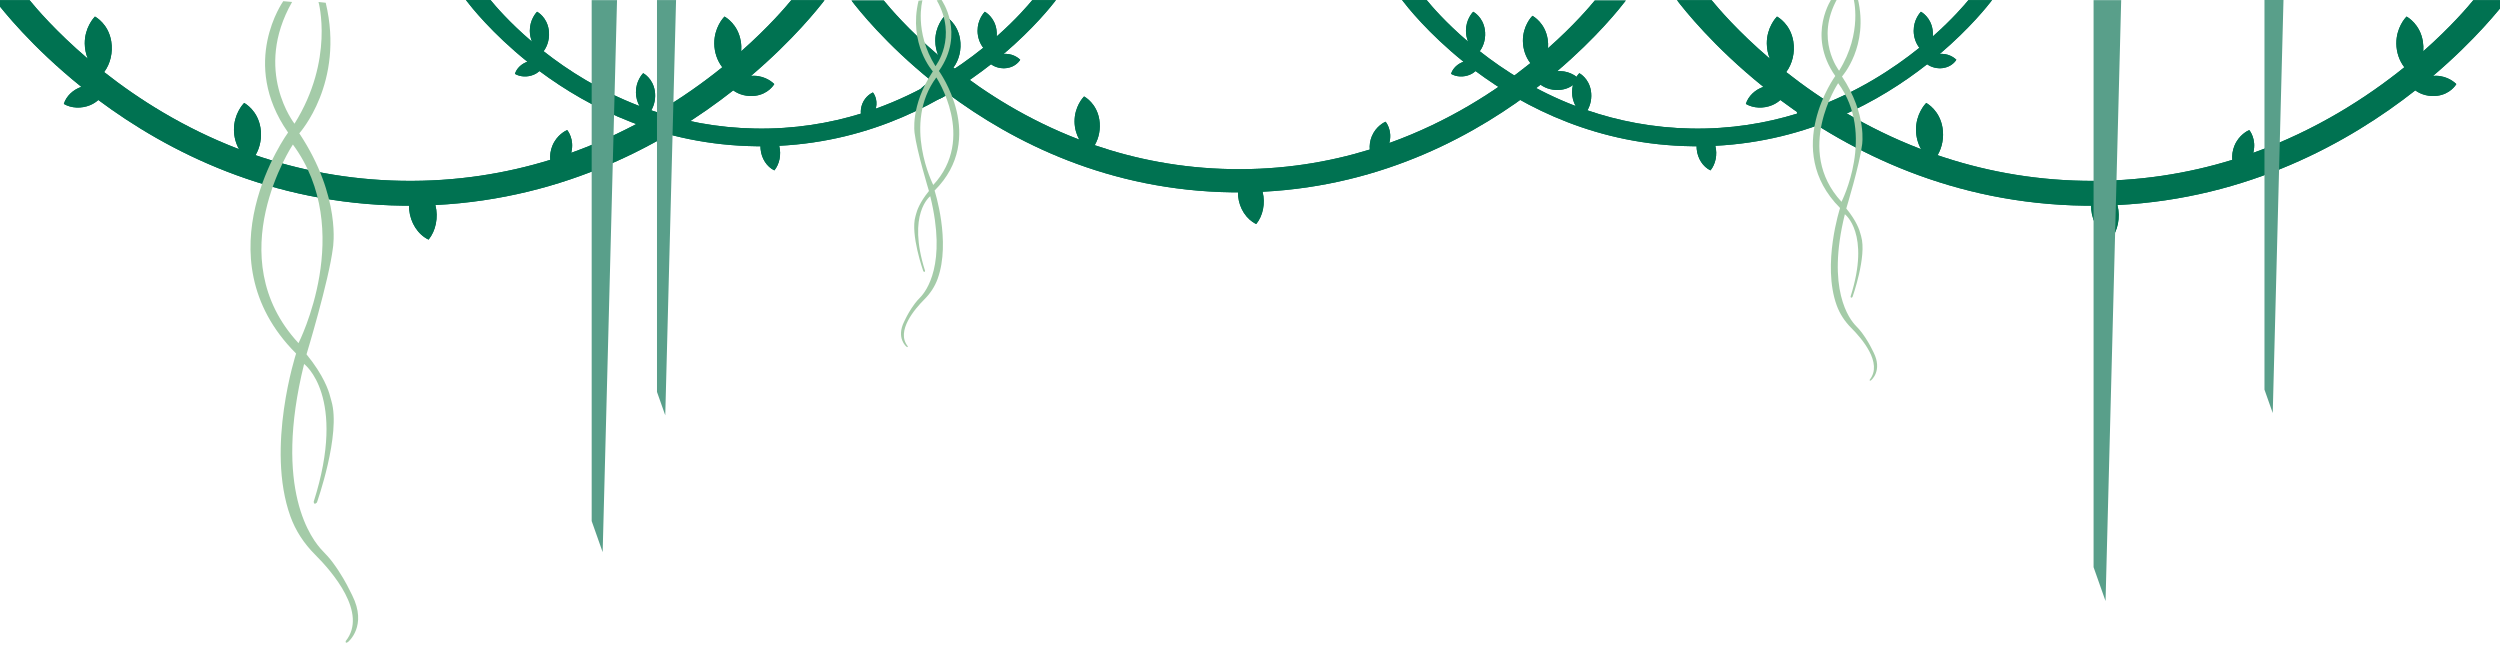 <svg version="1.1"
	 xmlns="http://www.w3.org/2000/svg" xmlns:xlink="http://www.w3.org/1999/xlink"
	 x="0px" y="0px" width="1024px" height="266px" viewBox="2.333 1 1024 266" enable-background="new 2.333 1 1024 266"
	 xml:space="preserve">
<defs>
</defs>
<g>
	<defs>
		<rect id="SVGID_17_" x="688.968" y="0.943" width="340.334" height="98.378"/>
	</defs>
	<clipPath id="SVGID_18_">
		<use xlink:href="#SVGID_17_"  overflow="visible"/>
	</clipPath>
	<path clip-path="url(#SVGID_18_)" fill="#007251" d="M689.236,1.078h14.179c2.596,3.157,10.668,12.721,23.862,23.974
		c-0.795-1.919-1.245-4.042-1.261-6.229c-0.047-6.449,3.629-10.47,4.172-11.043c0.466,0.251,5.542,3.125,6.69,10.19
		c0.729,4.509-0.392,9.189-2.923,12.55c13.999,11.028,32.516,22.881,55.257,31.592c-1.31-2.315-2.06-5.056-2.081-7.907
		c-0.049-6.449,3.629-10.47,4.172-11.044c0.466,0.252,5.541,3.126,6.69,10.191c0.637,3.935-0.141,7.999-2.032,11.21
		c17.676,6.047,37.709,10.111,59.973,10.497c22.414,0.386,42.712-3.029,60.741-8.583c-0.169-1.882,0.111-3.865,0.873-5.742
		c1.816-4.493,5.532-6.235,6.074-6.476c0.25,0.311,2.958,3.768,1.719,9.012c-0.025,0.112-0.059,0.225-0.091,0.337
		c25.979-9.323,46.796-22.87,61.908-35.061c-2.041-2.627-3.253-6.085-3.28-9.725c-0.048-6.449,3.629-10.47,4.171-11.043
		c0.466,0.251,5.542,3.125,6.691,10.19c0.213,1.346,0.268,2.703,0.164,4.037c11.394-10.068,18.353-18.302,20.508-20.929h13.616
		c-2.44,3.19-12.675,16.163-30.124,31.007c0.439-0.038,0.891-0.053,1.341-0.043c4.847,0.118,7.785,2.981,8.202,3.404
		c-0.198,0.343-2.482,4.096-7.827,4.788c-3.237,0.418-6.546-0.423-8.984-2.209C964.499,59.345,923.3,82.285,869.631,84.987
		c0.012,0.032,0.022,0.064,0.032,0.097c1.244,5.006,0.15,10.426-2.819,14.072c-4.342-2.091-7.446-6.895-7.934-12.325
		c-0.048-0.547-0.071-1.072-0.06-1.586c-0.792,0.005-1.581,0.005-2.38,0c-54.446-0.676-96.502-22.109-124.91-43.295
		c-0.857,0.782-1.94,1.527-3.324,2.106c-3.58,1.496-7.734,1.304-10.79-0.488c0.963-3.152,3.702-5.79,7.177-6.99
		C704.16,20.114,692.157,4.895,689.236,1.078z"/>
</g>
<g>
	<defs>
		<rect id="SVGID_16_" x="688.968" y="0.943" width="340.334" height="98.378"/>
	</defs>
	<clipPath id="SVGID_19_">
		<use xlink:href="#SVGID_16_"  overflow="visible"/>
	</clipPath>
	<path clip-path="url(#SVGID_19_)" fill="#007251" d="M689.236,1.078h14.179c2.596,3.157,10.668,12.721,23.862,23.974
		c-0.795-1.919-1.245-4.042-1.261-6.229c-0.047-6.449,3.629-10.47,4.172-11.043c0.466,0.251,5.542,3.125,6.69,10.19
		c0.729,4.509-0.392,9.189-2.923,12.55c13.999,11.028,32.516,22.881,55.257,31.592c-1.31-2.315-2.06-5.056-2.081-7.907
		c-0.049-6.449,3.629-10.47,4.172-11.044c0.466,0.252,5.541,3.126,6.69,10.191c0.637,3.935-0.141,7.999-2.032,11.21
		c17.676,6.047,37.709,10.111,59.973,10.497c22.414,0.386,42.712-3.029,60.741-8.583c-0.169-1.882,0.111-3.865,0.873-5.742
		c1.816-4.493,5.532-6.235,6.074-6.476c0.25,0.311,2.958,3.768,1.719,9.012c-0.025,0.112-0.059,0.225-0.091,0.337
		c25.979-9.323,46.796-22.87,61.908-35.061c-2.041-2.627-3.253-6.085-3.28-9.725c-0.048-6.449,3.629-10.47,4.171-11.043
		c0.466,0.251,5.542,3.125,6.691,10.19c0.213,1.346,0.268,2.703,0.164,4.037c11.394-10.068,18.353-18.302,20.508-20.929h13.616
		c-2.44,3.19-12.675,16.163-30.124,31.007c0.439-0.038,0.891-0.053,1.341-0.043c4.847,0.118,7.785,2.981,8.202,3.404
		c-0.198,0.343-2.482,4.096-7.827,4.788c-3.237,0.418-6.546-0.423-8.984-2.209C964.499,59.345,923.3,82.285,869.631,84.987
		c0.012,0.032,0.022,0.064,0.032,0.097c1.244,5.006,0.15,10.426-2.819,14.072c-4.342-2.091-7.446-6.895-7.934-12.325
		c-0.048-0.547-0.071-1.072-0.06-1.586c-0.792,0.005-1.581,0.005-2.38,0c-54.446-0.676-96.502-22.109-124.91-43.295
		c-0.857,0.782-1.94,1.527-3.324,2.106c-3.58,1.496-7.734,1.304-10.79-0.488c0.963-3.152,3.702-5.79,7.177-6.99
		C704.16,20.114,692.157,4.895,689.236,1.078z"/>
</g>
<g>
	<defs>
		<rect id="SVGID_15_" x="350.853" y="1.088" width="317.657" height="91.827"/>
	</defs>
	<clipPath id="SVGID_20_">
		<use xlink:href="#SVGID_15_"  overflow="visible"/>
	</clipPath>
	<path clip-path="url(#SVGID_20_)" fill="#007251" d="M351.105,1.217h13.236c2.418,2.943,9.95,11.875,22.27,22.377
		c-0.746-1.791-1.164-3.77-1.18-5.817c-0.043-6.015,3.388-9.772,3.892-10.303c0.44,0.236,5.179,2.916,6.246,9.51
		c0.681,4.208-0.364,8.572-2.728,11.713c13.064,10.293,30.348,21.358,51.578,29.491c-1.223-2.166-1.925-4.724-1.946-7.388
		c-0.042-6.015,3.394-9.773,3.897-10.304c0.434,0.236,5.173,2.917,6.246,9.51c0.595,3.677-0.134,7.468-1.898,10.464
		c16.501,5.646,35.195,9.441,55.979,9.794c20.919,0.365,39.864-2.825,56.693-8.009c-0.157-1.753,0.105-3.608,0.813-5.356
		c1.699-4.198,5.162-5.822,5.672-6.047c0.236,0.289,2.762,3.517,1.603,8.411c-0.027,0.107-0.053,0.209-0.08,0.316
		c24.249-8.701,43.672-21.348,57.781-32.723c-1.904-2.456-3.04-5.683-3.067-9.082c-0.043-6.015,3.395-9.772,3.897-10.303
		c0.435,0.236,5.174,2.916,6.241,9.51c0.203,1.254,0.25,2.52,0.16,3.769c10.63-9.397,17.123-17.085,19.14-19.535h12.71
		c-2.278,2.975-11.831,15.086-28.124,28.938c0.419-0.032,0.832-0.048,1.255-0.038c4.523,0.112,7.269,2.783,7.653,3.18
		c-0.186,0.321-2.313,3.822-7.3,4.465c-3.023,0.392-6.111-0.396-8.39-2.063c-25.331,19.905-63.779,41.317-113.871,43.836
		c0.004,0.026,0.016,0.059,0.025,0.091c1.159,4.675,0.141,9.73-2.631,13.134c-4.054-1.952-6.949-6.438-7.41-11.504
		c-0.042-0.509-0.059-1.003-0.053-1.48c-0.735,0.005-1.475,0.005-2.22,0c-50.817-0.632-90.069-20.639-116.59-40.411
		c-0.798,0.729-1.806,1.426-3.098,1.962c-3.346,1.399-7.222,1.222-10.074-0.45c0.9-2.943,3.458-5.404,6.701-6.524
		C365.032,18.983,353.828,4.782,351.105,1.217z"/>
</g>
<g>
	<defs>
		<rect id="SVGID_14_" x="350.853" y="1.088" width="317.657" height="91.827"/>
	</defs>
	<clipPath id="SVGID_21_">
		<use xlink:href="#SVGID_14_"  overflow="visible"/>
	</clipPath>
	<path clip-path="url(#SVGID_21_)" fill="#007251" d="M351.105,1.217h13.236c2.418,2.943,9.95,11.875,22.27,22.377
		c-0.746-1.791-1.164-3.77-1.18-5.817c-0.043-6.015,3.388-9.772,3.892-10.303c0.44,0.236,5.179,2.916,6.246,9.51
		c0.681,4.208-0.364,8.572-2.728,11.713c13.064,10.293,30.348,21.358,51.578,29.491c-1.223-2.166-1.925-4.724-1.946-7.388
		c-0.042-6.015,3.394-9.773,3.897-10.304c0.434,0.236,5.173,2.917,6.246,9.51c0.595,3.677-0.134,7.468-1.898,10.464
		c16.501,5.646,35.195,9.441,55.979,9.794c20.919,0.365,39.864-2.825,56.693-8.009c-0.157-1.753,0.105-3.608,0.813-5.356
		c1.699-4.198,5.162-5.822,5.672-6.047c0.236,0.289,2.762,3.517,1.603,8.411c-0.027,0.107-0.053,0.209-0.08,0.316
		c24.249-8.701,43.672-21.348,57.781-32.723c-1.904-2.456-3.04-5.683-3.067-9.082c-0.043-6.015,3.395-9.772,3.897-10.303
		c0.435,0.236,5.174,2.916,6.241,9.51c0.203,1.254,0.25,2.52,0.16,3.769c10.63-9.397,17.123-17.085,19.14-19.535h12.71
		c-2.278,2.975-11.831,15.086-28.124,28.938c0.419-0.032,0.832-0.048,1.255-0.038c4.523,0.112,7.269,2.783,7.653,3.18
		c-0.186,0.321-2.313,3.822-7.3,4.465c-3.023,0.392-6.111-0.396-8.39-2.063c-25.331,19.905-63.779,41.317-113.871,43.836
		c0.004,0.026,0.016,0.059,0.025,0.091c1.159,4.675,0.141,9.73-2.631,13.134c-4.054-1.952-6.949-6.438-7.41-11.504
		c-0.042-0.509-0.059-1.003-0.053-1.48c-0.735,0.005-1.475,0.005-2.22,0c-50.817-0.632-90.069-20.639-116.59-40.411
		c-0.798,0.729-1.806,1.426-3.098,1.962c-3.346,1.399-7.222,1.222-10.074-0.45c0.9-2.943,3.458-5.404,6.701-6.524
		C365.032,18.983,353.828,4.782,351.105,1.217z"/>
</g>
<g>
	<defs>
		<rect id="SVGID_13_" y="0.943" width="340.334" height="98.378"/>
	</defs>
	<clipPath id="SVGID_22_">
		<use xlink:href="#SVGID_13_"  overflow="visible"/>
	</clipPath>
	<path clip-path="url(#SVGID_22_)" fill="#007251" d="M0.273,1.078h14.18c2.589,3.157,10.663,12.721,23.856,23.974
		c-0.793-1.919-1.243-4.042-1.26-6.229c-0.048-6.449,3.63-10.47,4.171-11.043c0.466,0.251,5.543,3.125,6.69,10.19
		c0.729,4.509-0.391,9.189-2.921,12.55C58.986,41.547,77.503,53.4,100.244,62.112c-1.308-2.315-2.059-5.056-2.08-7.907
		c-0.049-6.449,3.629-10.47,4.17-11.044c0.466,0.252,5.543,3.126,6.69,10.191c0.638,3.935-0.14,7.999-2.032,11.21
		c17.681,6.047,37.709,10.111,59.978,10.497c22.409,0.386,42.706-3.029,60.74-8.583c-0.171-1.882,0.113-3.865,0.869-5.742
		c1.818-4.493,5.533-6.235,6.074-6.476c0.252,0.311,2.959,3.768,1.727,9.012c-0.032,0.112-0.059,0.225-0.091,0.337
		c25.979-9.323,46.791-22.87,61.908-35.061c-2.042-2.627-3.259-6.085-3.286-9.725c-0.048-6.449,3.629-10.47,4.171-11.043
		c0.466,0.251,5.549,3.125,6.69,10.19c0.22,1.346,0.268,2.703,0.166,4.037c11.392-10.068,18.351-18.302,20.511-20.929h13.618
		c-2.44,3.19-12.679,16.163-30.129,31.007c0.445-0.038,0.89-0.053,1.34-0.043c4.852,0.118,7.789,2.981,8.208,3.404
		c-0.204,0.343-2.488,4.096-7.833,4.788c-3.232,0.418-6.546-0.423-8.985-2.209c-27.137,21.321-68.336,44.261-122.004,46.963
		c0.011,0.032,0.021,0.064,0.032,0.097c1.244,5.006,0.15,10.426-2.814,14.072c-4.348-2.091-7.452-6.895-7.94-12.325
		c-0.048-0.547-0.064-1.072-0.059-1.586c-0.788,0.005-1.582,0.005-2.375,0C113.057,84.569,71.006,63.136,42.593,41.95
		c-0.858,0.782-1.941,1.527-3.319,2.106c-3.586,1.496-7.741,1.304-10.792-0.488c0.96-3.152,3.699-5.79,7.179-6.99
		C15.193,20.114,3.19,4.895,0.273,1.078z"/>
</g>
<g>
	<defs>
		<rect id="SVGID_12_" y="0.943" width="340.334" height="98.378"/>
	</defs>
	<clipPath id="SVGID_23_">
		<use xlink:href="#SVGID_12_"  overflow="visible"/>
	</clipPath>
	<path clip-path="url(#SVGID_23_)" fill="#007251" d="M0.273,1.078h14.18c2.589,3.157,10.663,12.721,23.856,23.974
		c-0.793-1.919-1.243-4.042-1.26-6.229c-0.048-6.449,3.63-10.47,4.171-11.043c0.466,0.251,5.543,3.125,6.69,10.19
		c0.729,4.509-0.391,9.189-2.921,12.55C58.986,41.547,77.503,53.4,100.244,62.112c-1.308-2.315-2.059-5.056-2.08-7.907
		c-0.049-6.449,3.629-10.47,4.17-11.044c0.466,0.252,5.543,3.126,6.69,10.191c0.638,3.935-0.14,7.999-2.032,11.21
		c17.681,6.047,37.709,10.111,59.978,10.497c22.409,0.386,42.706-3.029,60.74-8.583c-0.171-1.882,0.113-3.865,0.869-5.742
		c1.818-4.493,5.533-6.235,6.074-6.476c0.252,0.311,2.959,3.768,1.727,9.012c-0.032,0.112-0.059,0.225-0.091,0.337
		c25.979-9.323,46.791-22.87,61.908-35.061c-2.042-2.627-3.259-6.085-3.286-9.725c-0.048-6.449,3.629-10.47,4.171-11.043
		c0.466,0.251,5.549,3.125,6.69,10.19c0.22,1.346,0.268,2.703,0.166,4.037c11.392-10.068,18.351-18.302,20.511-20.929h13.618
		c-2.44,3.19-12.679,16.163-30.129,31.007c0.445-0.038,0.89-0.053,1.34-0.043c4.852,0.118,7.789,2.981,8.208,3.404
		c-0.204,0.343-2.488,4.096-7.833,4.788c-3.232,0.418-6.546-0.423-8.985-2.209c-27.137,21.321-68.336,44.261-122.004,46.963
		c0.011,0.032,0.021,0.064,0.032,0.097c1.244,5.006,0.15,10.426-2.814,14.072c-4.348-2.091-7.452-6.895-7.94-12.325
		c-0.048-0.547-0.064-1.072-0.059-1.586c-0.788,0.005-1.582,0.005-2.375,0C113.057,84.569,71.006,63.136,42.593,41.95
		c-0.858,0.782-1.941,1.527-3.319,2.106c-3.586,1.496-7.741,1.304-10.792-0.488c0.96-3.152,3.699-5.79,7.179-6.99
		C15.193,20.114,3.19,4.895,0.273,1.078z"/>
</g>
<g>
	<defs>
		<rect id="SVGID_11_" x="192.994" y="0.943" width="242.047" height="69.971"/>
	</defs>
	<clipPath id="SVGID_24_">
		<use xlink:href="#SVGID_11_"  overflow="visible"/>
	</clipPath>
	<path clip-path="url(#SVGID_24_)" fill="#007251" d="M193.188,1.04h10.083c1.844,2.241,7.586,9.05,16.973,17.048
		c-0.568-1.362-0.89-2.874-0.9-4.429c-0.032-4.589,2.584-7.446,2.97-7.853c0.333,0.176,3.94,2.224,4.755,7.248
		c0.52,3.206-0.279,6.53-2.08,8.926c9.955,7.843,23.127,16.271,39.301,22.467c-0.933-1.646-1.469-3.597-1.479-5.629
		c-0.038-4.583,2.579-7.441,2.964-7.849c0.332,0.177,3.946,2.22,4.761,7.249c0.45,2.798-0.102,5.688-1.448,7.971
		c12.572,4.299,26.821,7.189,42.657,7.463c15.938,0.279,30.37-2.15,43.198-6.101c-0.124-1.341,0.081-2.75,0.617-4.085
		c1.297-3.195,3.935-4.434,4.321-4.605c0.182,0.219,2.107,2.681,1.228,6.406c-0.021,0.08-0.043,0.167-0.064,0.247
		c18.475-6.631,33.275-16.27,44.03-24.939c-1.453-1.866-2.321-4.327-2.337-6.916c-0.033-4.589,2.584-7.446,2.964-7.853
		c0.333,0.176,3.946,2.224,4.76,7.248c0.15,0.959,0.193,1.919,0.118,2.868c8.101-7.157,13.049-13.017,14.587-14.882h9.682
		c-1.737,2.268-9.017,11.494-21.428,22.05c0.317-0.027,0.633-0.037,0.955-0.027c3.447,0.08,5.538,2.118,5.838,2.417
		c-0.145,0.247-1.77,2.917-5.57,3.405c-2.3,0.3-4.653-0.3-6.39-1.571c-19.299,15.166-48.597,31.479-86.767,33.399
		c0.005,0.026,0.011,0.048,0.021,0.069c0.885,3.565,0.107,7.42-2.005,10.009c-3.093-1.485-5.296-4.9-5.645-8.765
		c-0.032-0.387-0.048-0.762-0.043-1.126c-0.563,0-1.125,0-1.689,0c-38.722-0.483-68.631-15.729-88.836-30.793
		c-0.611,0.557-1.383,1.088-2.364,1.496c-2.547,1.066-5.506,0.927-7.678-0.343c0.687-2.241,2.638-4.117,5.109-4.97
		C203.796,14.576,195.262,3.752,193.188,1.04z"/>
</g>
<g>
	<defs>
		<rect id="SVGID_10_" x="192.994" y="0.943" width="242.047" height="69.971"/>
	</defs>
	<clipPath id="SVGID_25_">
		<use xlink:href="#SVGID_10_"  overflow="visible"/>
	</clipPath>
	<path clip-path="url(#SVGID_25_)" fill="#007251" d="M193.188,1.04h10.083c1.844,2.241,7.586,9.05,16.973,17.048
		c-0.568-1.362-0.89-2.874-0.9-4.429c-0.032-4.589,2.584-7.446,2.97-7.853c0.333,0.176,3.94,2.224,4.755,7.248
		c0.52,3.206-0.279,6.53-2.08,8.926c9.955,7.843,23.127,16.271,39.301,22.467c-0.933-1.646-1.469-3.597-1.479-5.629
		c-0.038-4.583,2.579-7.441,2.964-7.849c0.332,0.177,3.946,2.22,4.761,7.249c0.45,2.798-0.102,5.688-1.448,7.971
		c12.572,4.299,26.821,7.189,42.657,7.463c15.938,0.279,30.37-2.15,43.198-6.101c-0.124-1.341,0.081-2.75,0.617-4.085
		c1.297-3.195,3.935-4.434,4.321-4.605c0.182,0.219,2.107,2.681,1.228,6.406c-0.021,0.08-0.043,0.167-0.064,0.247
		c18.475-6.631,33.275-16.27,44.03-24.939c-1.453-1.866-2.321-4.327-2.337-6.916c-0.033-4.589,2.584-7.446,2.964-7.853
		c0.333,0.176,3.946,2.224,4.76,7.248c0.15,0.959,0.193,1.919,0.118,2.868c8.101-7.157,13.049-13.017,14.587-14.882h9.682
		c-1.737,2.268-9.017,11.494-21.428,22.05c0.317-0.027,0.633-0.037,0.955-0.027c3.447,0.08,5.538,2.118,5.838,2.417
		c-0.145,0.247-1.77,2.917-5.57,3.405c-2.3,0.3-4.653-0.3-6.39-1.571c-19.299,15.166-48.597,31.479-86.767,33.399
		c0.005,0.026,0.011,0.048,0.021,0.069c0.885,3.565,0.107,7.42-2.005,10.009c-3.093-1.485-5.296-4.9-5.645-8.765
		c-0.032-0.387-0.048-0.762-0.043-1.126c-0.563,0-1.125,0-1.689,0c-38.722-0.483-68.631-15.729-88.836-30.793
		c-0.611,0.557-1.383,1.088-2.364,1.496c-2.547,1.066-5.506,0.927-7.678-0.343c0.687-2.241,2.638-4.117,5.109-4.97
		C203.796,14.576,195.262,3.752,193.188,1.04z"/>
</g>
<g>
	<defs>
		<rect id="SVGID_9_" x="859.628" y="0.943" width="11.779" height="246.267"/>
	</defs>
	<clipPath id="SVGID_26_">
		<use xlink:href="#SVGID_9_"  overflow="visible"/>
	</clipPath>
	<polygon clip-path="url(#SVGID_26_)" fill="#599F8A" points="859.863,1.061 859.863,233.324 864.765,247.193 871.17,1.061 	"/>
</g>
<g>
	<defs>
		<rect id="SVGID_8_" x="271.274" y="0.943" width="8.138" height="170.184"/>
	</defs>
	<clipPath id="SVGID_27_">
		<use xlink:href="#SVGID_8_"  overflow="visible"/>
	</clipPath>
	<polygon clip-path="url(#SVGID_27_)" fill="#599F8A" points="271.436,1.024 271.436,161.531 274.824,171.11 279.246,1.024 	"/>
</g>
<g>
	<defs>
		<rect id="SVGID_7_" x="929.701" width="8.138" height="170.183"/>
	</defs>
	<clipPath id="SVGID_28_">
		<use xlink:href="#SVGID_7_"  overflow="visible"/>
	</clipPath>
	<polygon clip-path="url(#SVGID_28_)" fill="#599F8A" points="929.861,0.08 929.861,160.587 933.246,170.172 937.672,0.08 	"/>
</g>
<g>
	<defs>
		<rect id="SVGID_6_" x="244.47" y="0.943" width="10.818" height="226.237"/>
	</defs>
	<clipPath id="SVGID_29_">
		<use xlink:href="#SVGID_6_"  overflow="visible"/>
	</clipPath>
	<polygon clip-path="url(#SVGID_29_)" fill="#599F8A" points="244.684,1.051 244.684,214.422 249.183,227.159 255.068,1.051 	"/>
</g>
<g>
	<defs>
		<rect id="SVGID_5_" x="576.436" y="0.943" width="242.047" height="69.971"/>
	</defs>
	<clipPath id="SVGID_30_">
		<use xlink:href="#SVGID_5_"  overflow="visible"/>
	</clipPath>
	<path clip-path="url(#SVGID_30_)" fill="#007251" d="M576.629,1.04h10.084c1.844,2.241,7.585,9.05,16.974,17.048
		c-0.569-1.362-0.891-2.874-0.902-4.429c-0.031-4.589,2.584-7.446,2.97-7.853c0.335,0.176,3.94,2.224,4.757,7.248
		c0.519,3.206-0.28,6.53-2.081,8.926c9.956,7.843,23.129,16.271,39.302,22.467c-0.934-1.646-1.47-3.597-1.479-5.629
		c-0.037-4.583,2.578-7.441,2.964-7.849c0.333,0.177,3.946,2.22,4.761,7.249c0.45,2.798-0.102,5.688-1.446,7.971
		c12.571,4.299,26.82,7.189,42.657,7.463c15.938,0.279,30.369-2.15,43.197-6.101c-0.124-1.341,0.08-2.75,0.616-4.085
		c1.298-3.195,3.935-4.434,4.322-4.605c0.181,0.219,2.106,2.681,1.226,6.406c-0.02,0.08-0.043,0.167-0.063,0.247
		c18.474-6.631,33.274-16.27,44.029-24.939c-1.454-1.866-2.321-4.327-2.337-6.916c-0.033-4.589,2.584-7.446,2.964-7.853
		c0.332,0.176,3.946,2.224,4.761,7.248c0.15,0.959,0.193,1.919,0.117,2.868c8.101-7.157,13.049-13.017,14.588-14.882h9.682
		c-1.736,2.268-9.017,11.494-21.427,22.05c0.314-0.027,0.632-0.037,0.953-0.027c3.447,0.08,5.538,2.118,5.837,2.417
		c-0.145,0.247-1.768,2.917-5.569,3.405c-2.3,0.3-4.652-0.3-6.389-1.571c-19.3,15.166-48.599,31.479-86.768,33.399
		c0.004,0.026,0.01,0.048,0.021,0.069c0.883,3.565,0.107,7.42-2.004,10.009c-3.096-1.485-5.298-4.9-5.646-8.765
		c-0.033-0.387-0.049-0.762-0.043-1.126c-0.563,0-1.125,0-1.689,0c-38.722-0.483-68.63-15.729-88.836-30.793
		c-0.61,0.557-1.384,1.088-2.364,1.496c-2.547,1.066-5.505,0.927-7.676-0.343c0.686-2.241,2.637-4.117,5.109-4.97
		C587.239,14.576,578.704,3.752,576.629,1.04z"/>
</g>
<g>
	<defs>
		<rect id="SVGID_4_" x="576.436" y="0.943" width="242.047" height="69.971"/>
	</defs>
	<clipPath id="SVGID_31_">
		<use xlink:href="#SVGID_4_"  overflow="visible"/>
	</clipPath>
	<path clip-path="url(#SVGID_31_)" fill="#007251" d="M576.629,1.04h10.084c1.844,2.241,7.585,9.05,16.974,17.048
		c-0.569-1.362-0.891-2.874-0.902-4.429c-0.031-4.589,2.584-7.446,2.97-7.853c0.335,0.176,3.94,2.224,4.757,7.248
		c0.519,3.206-0.28,6.53-2.081,8.926c9.956,7.843,23.129,16.271,39.302,22.467c-0.934-1.646-1.47-3.597-1.479-5.629
		c-0.037-4.583,2.578-7.441,2.964-7.849c0.333,0.177,3.946,2.22,4.761,7.249c0.45,2.798-0.102,5.688-1.446,7.971
		c12.571,4.299,26.82,7.189,42.657,7.463c15.938,0.279,30.369-2.15,43.197-6.101c-0.124-1.341,0.08-2.75,0.616-4.085
		c1.298-3.195,3.935-4.434,4.322-4.605c0.181,0.219,2.106,2.681,1.226,6.406c-0.02,0.08-0.043,0.167-0.063,0.247
		c18.474-6.631,33.274-16.27,44.029-24.939c-1.454-1.866-2.321-4.327-2.337-6.916c-0.033-4.589,2.584-7.446,2.964-7.853
		c0.332,0.176,3.946,2.224,4.761,7.248c0.15,0.959,0.193,1.919,0.117,2.868c8.101-7.157,13.049-13.017,14.588-14.882h9.682
		c-1.736,2.268-9.017,11.494-21.427,22.05c0.314-0.027,0.632-0.037,0.953-0.027c3.447,0.08,5.538,2.118,5.837,2.417
		c-0.145,0.247-1.768,2.917-5.569,3.405c-2.3,0.3-4.652-0.3-6.389-1.571c-19.3,15.166-48.599,31.479-86.768,33.399
		c0.004,0.026,0.01,0.048,0.021,0.069c0.883,3.565,0.107,7.42-2.004,10.009c-3.096-1.485-5.298-4.9-5.646-8.765
		c-0.033-0.387-0.049-0.762-0.043-1.126c-0.563,0-1.125,0-1.689,0c-38.722-0.483-68.63-15.729-88.836-30.793
		c-0.61,0.557-1.384,1.088-2.364,1.496c-2.547,1.066-5.505,0.927-7.676-0.343c0.686-2.241,2.637-4.117,5.109-4.97
		C587.239,14.576,578.704,3.752,576.629,1.04z"/>
</g>
<g>
	<defs>
		<rect id="SVGID_3_" x="104.936" y="1.479" width="44.099" height="262.782"/>
	</defs>
	<clipPath id="SVGID_32_">
		<use xlink:href="#SVGID_3_"  overflow="visible"/>
	</clipPath>
	<path clip-path="url(#SVGID_32_)" fill-rule="evenodd" clip-rule="evenodd" fill="#A4CBA8" d="M124.599,141.545
		c0,0,23.616-46.254-2.299-81.353C122.299,60.192,91.795,106.12,124.599,141.545z M146.579,244.802
		c6.358,12.63-1.646,19.097-1.646,19.097c-1.313,0.98-0.981-0.332-0.981-0.332c9.151-11.441-5.549-28.408-12.62-35.453
		c-4.428-4.412-7.923-9.698-10.041-15.579c-10.186-28.23,2.321-66.728,2.321-66.728c-40.02-40.02-3.281-90.53-3.281-90.53
		c-20.007-28.542-1.968-53.797-1.968-53.797l3.608,0.327c-16.072,28.209,0.986,49.862,0.986,49.862
		c16.399-26.242,9.837-49.862,9.837-49.862l2.955,0.327c7.87,32.804-10.824,53.47-10.824,53.47
		c17.386,26.242,13.778,46.908,13.778,46.908c-1.641,13.445-10.824,43.622-10.824,43.622c7.006,8.572,9.086,14.882,9.649,17.139
		c0.167,0.665,0.354,1.33,0.552,1.994c4,13.59-5.939,41.553-5.939,41.553c-1.314,1.313-1.314-0.328-1.314-0.328
		c13.778-43.3-3.935-56.418-3.935-56.418c-12.743,51.536,3.114,72.024,7.688,76.667c1.437,1.458,2.804,2.98,4.025,4.621
		c3.458,4.638,5.763,9.001,6.755,11.022C145.764,243.189,146.172,243.998,146.579,244.802z"/>
</g>
<g>
	<defs>
		<rect id="SVGID_2_" x="744.866" width="26.339" height="156.947"/>
	</defs>
	<clipPath id="SVGID_33_">
		<use xlink:href="#SVGID_2_"  overflow="visible"/>
	</clipPath>
	<path clip-path="url(#SVGID_33_)" fill-rule="evenodd" clip-rule="evenodd" fill="#A4CBA8" d="M756.611,83.652
		c0,0,14.106-27.62-1.372-48.586C755.239,35.066,737.022,62.498,756.611,83.652z M769.741,145.325
		c3.795,7.543-0.981,11.403-0.981,11.403c-0.782,0.589-0.589-0.193-0.589-0.193c5.468-6.835-3.314-16.968-7.533-21.176
		c-2.648-2.637-4.732-5.79-6.004-9.301c-6.08-16.865,1.389-39.858,1.389-39.858c-23.898-23.899-1.956-54.071-1.956-54.071
		C742.115,15.085,752.892,0,752.892,0l2.156,0.199c-9.603,16.844,0.583,29.774,0.583,29.774c9.796-15.67,5.88-29.774,5.88-29.774
		l1.761,0.192c4.706,19.594-6.46,31.935-6.46,31.935c10.379,15.67,8.224,28.017,8.224,28.017
		c-0.978,8.031-6.466,26.054-6.466,26.054c4.192,5.12,5.43,8.883,5.763,10.234c0.102,0.396,0.214,0.798,0.333,1.189
		c2.39,8.122-3.549,24.821-3.549,24.821c-0.783,0.783-0.783-0.198-0.783-0.198c8.228-25.861-2.348-33.693-2.348-33.693
		c-7.612,30.777,1.86,43.017,4.593,45.788c0.854,0.869,1.668,1.78,2.402,2.761c2.064,2.771,3.442,5.377,4.032,6.583
		C769.253,144.365,769.494,144.842,769.741,145.325z"/>
</g>
<g>
	<defs>
		<rect id="SVGID_1_" x="371.375" y="0.943" width="23.867" height="142.237"/>
	</defs>
	<clipPath id="SVGID_34_">
		<use xlink:href="#SVGID_1_"  overflow="visible"/>
	</clipPath>
	<path clip-path="url(#SVGID_34_)" fill-rule="evenodd" clip-rule="evenodd" fill="#A4CBA8" d="M385.843,32.723
		c-14.029,18.999-1.244,44.035-1.244,44.035C402.355,57.582,385.843,32.723,385.843,32.723z M373.358,131.338
		c0.542-1.094,1.785-3.453,3.662-5.962c0.659-0.89,1.399-1.716,2.176-2.504c2.477-2.514,11.06-13.606,4.161-41.499
		c0,0-9.586,7.104-2.128,30.536c0,0,0,0.89-0.713,0.182c0,0-5.377-15.139-3.211-22.494c0.107-0.359,0.204-0.718,0.301-1.083
		c0.3-1.217,1.426-4.632,5.222-9.274c0,0-4.97-16.33-5.86-23.61c0,0-1.951-11.188,7.457-25.389c0,0-10.121-11.188-5.86-28.943
		l1.598-0.177c0,0-3.549,12.786,5.328,26.987c0,0,9.232-11.719,0.531-26.987l1.952-0.177c0,0,9.767,13.67-1.062,29.121
		c0,0,19.884,27.34-1.78,48.999c0,0,6.771,20.838,1.26,36.123c-1.147,3.184-3.04,6.042-5.437,8.427
		c-3.827,3.817-11.783,13-6.829,19.192c0,0,0.177,0.713-0.531,0.177c0,0-4.332-3.496-0.89-10.336
		C372.924,132.211,373.144,131.777,373.358,131.338z"/>
</g>
</svg>
